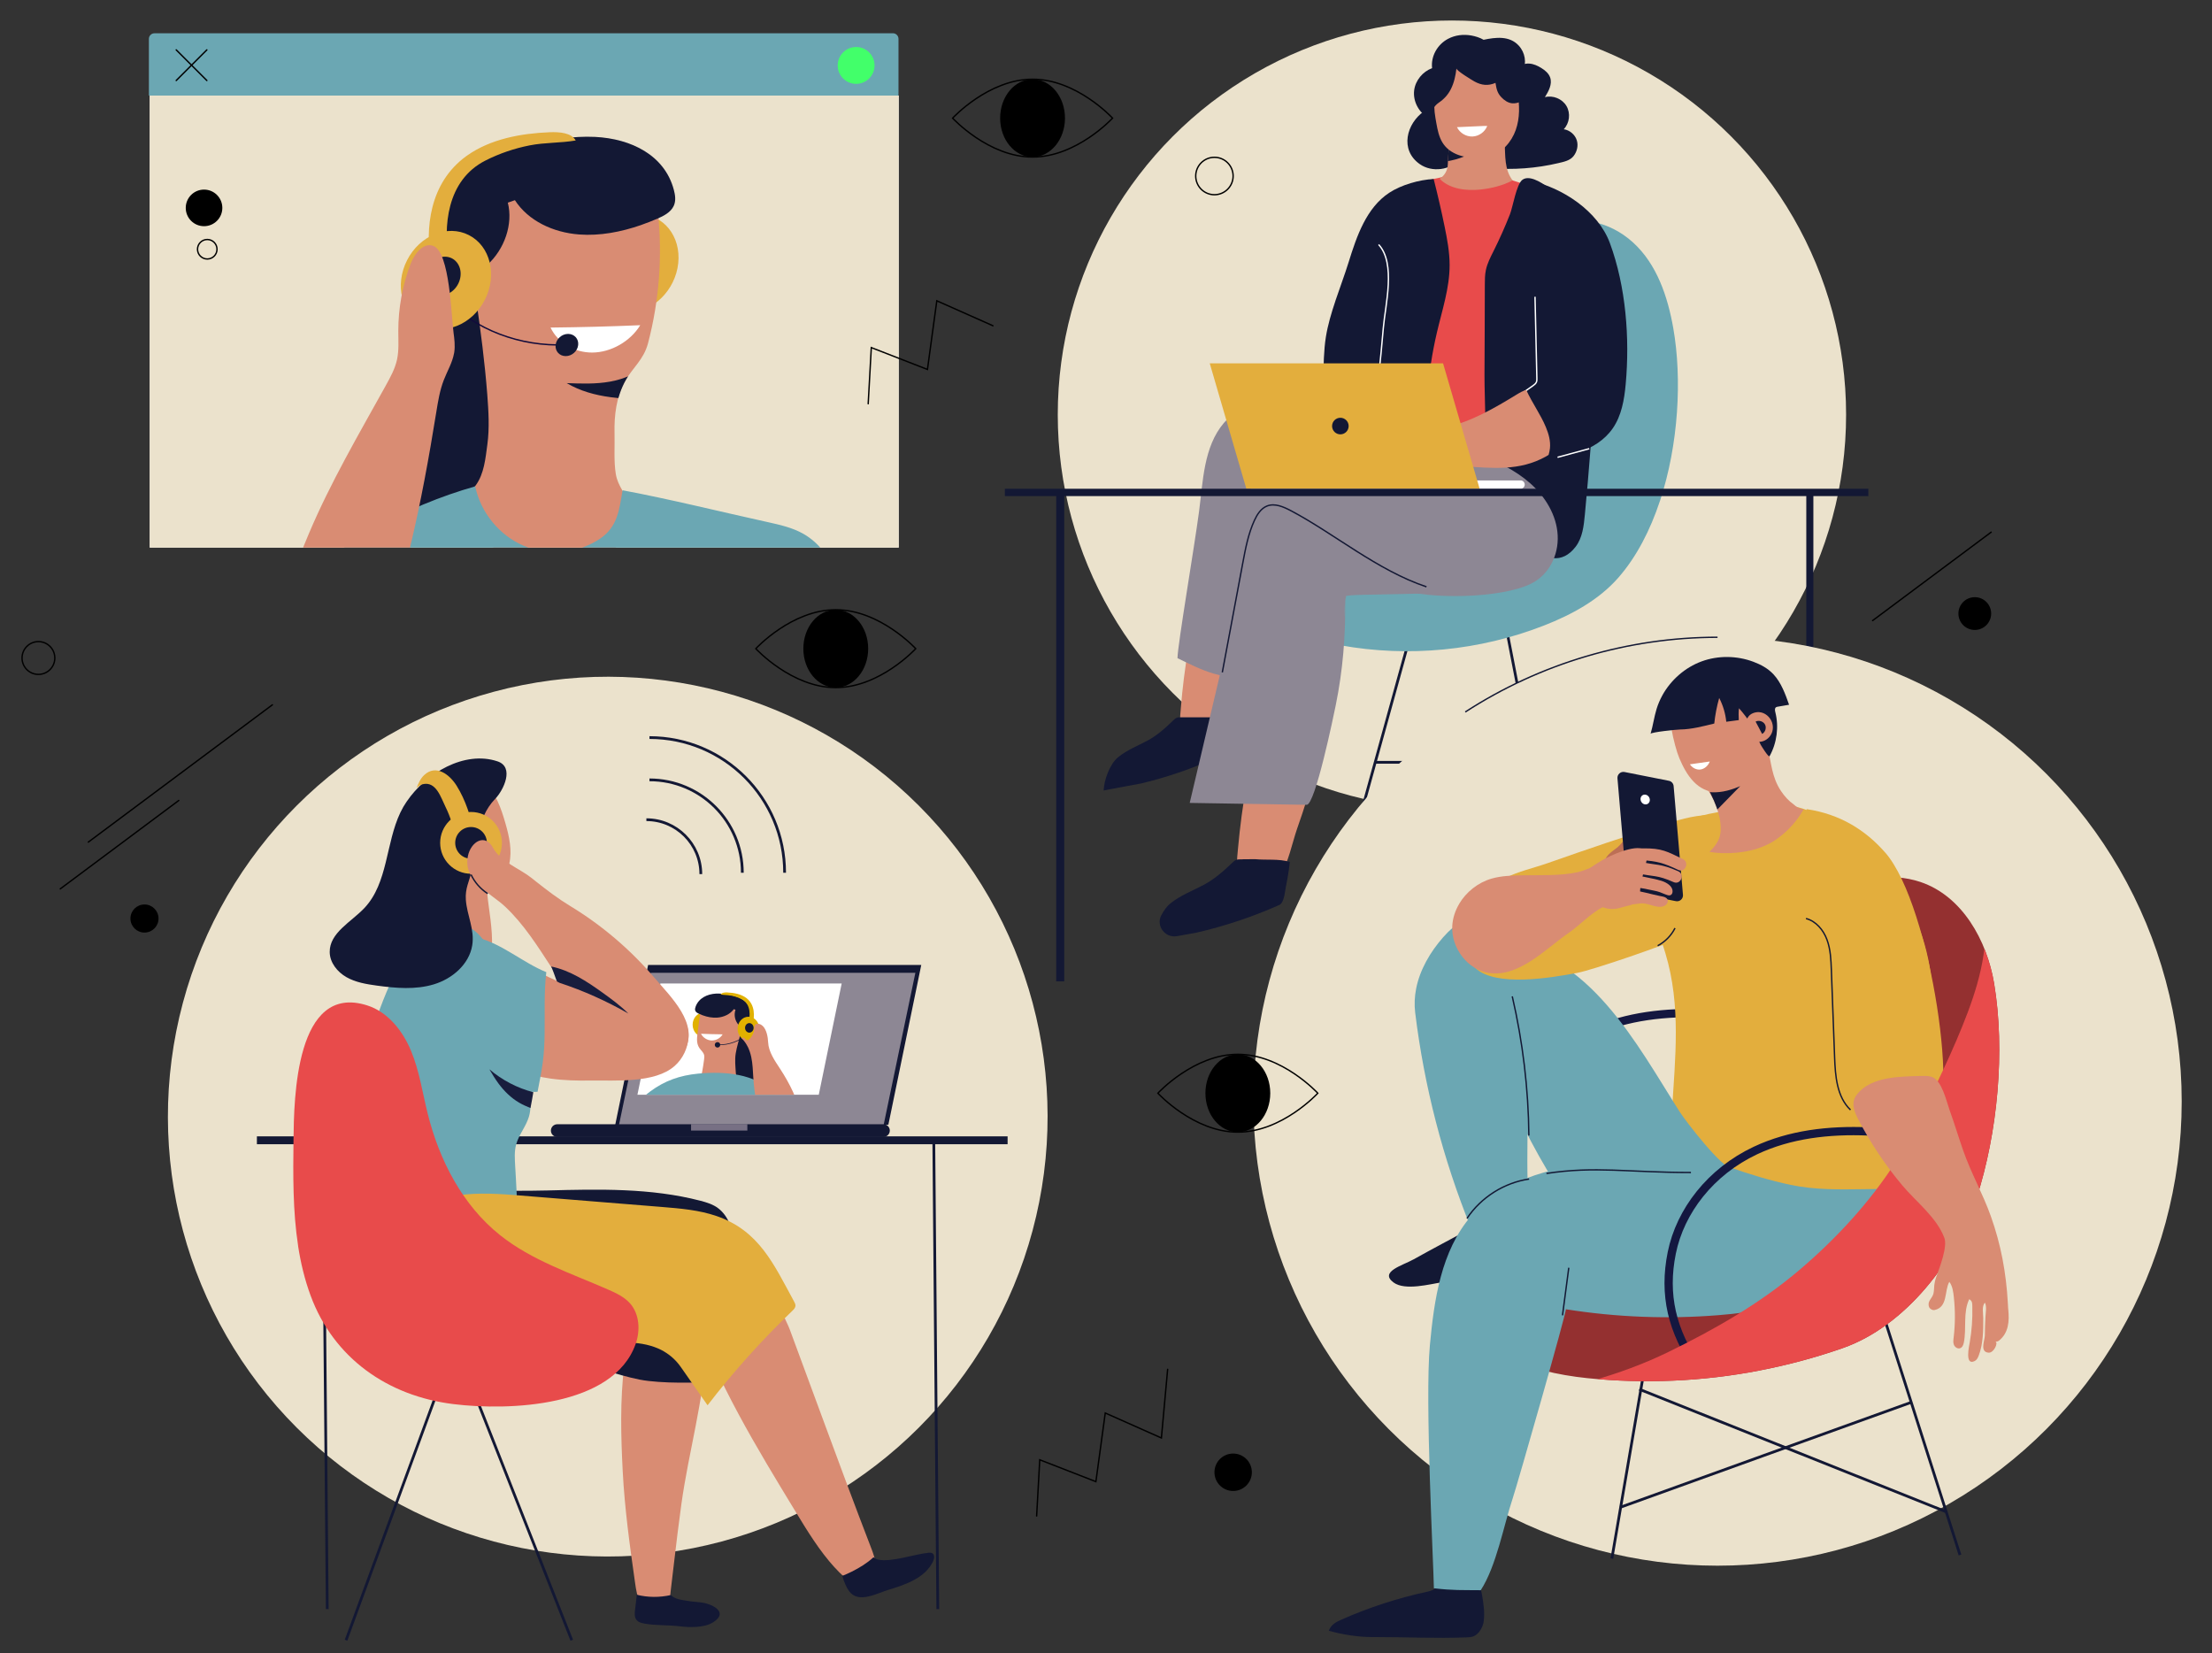 <?xml version="1.0" encoding="UTF-8"?> <svg xmlns="http://www.w3.org/2000/svg" xmlns:xlink="http://www.w3.org/1999/xlink" id="_Слой_1" data-name="Слой 1" viewBox="0 0 803 600"><rect x="0" y="0" width="803" height="600" fill="#333333" stroke="none"/><defs><style> .cls-1, .cls-2 { stroke: #131834; } .cls-1, .cls-2, .cls-3, .cls-4, .cls-5, .cls-6, .cls-7, .cls-8 { fill: none; } .cls-1, .cls-2, .cls-3, .cls-5, .cls-6, .cls-7, .cls-8 { stroke-miterlimit: 10; } .cls-1, .cls-3, .cls-5, .cls-6 { stroke-width: .5px; } .cls-9 { fill: #6ba7b3; } .cls-9, .cls-10, .cls-11, .cls-12, .cls-13, .cls-14, .cls-15, .cls-4, .cls-16, .cls-17, .cls-18, .cls-19, .cls-20, .cls-21, .cls-22, .cls-23 { stroke-width: 0px; } .cls-10 { fill: #e1b100; } .cls-11 { fill: #131834; } .cls-24 { clip-path: url(#clippath-2); } .cls-25 { clip-path: url(#clippath-6); } .cls-13 { fill: #e84b4b; } .cls-14 { fill: #ebe2cc; } .cls-15 { fill: #e3ae3d; } .cls-3 { stroke: #120b3b; } .cls-26 { clip-path: url(#clippath-7); } .cls-27 { clip-path: url(#clippath-1); } .cls-16 { fill: #fff; } .cls-5 { stroke: #fff; } .cls-17 { fill: #aca0b0; opacity: .65; } .cls-6 { stroke: #000; stroke-linecap: round; } .cls-7 { stroke: #181d3d; stroke-width: .25px; } .cls-28 { clip-path: url(#clippath); } .cls-18 { fill: #bd6f55; } .cls-19 { fill: #8d8794; } .cls-8 { stroke: #141740; stroke-width: 3px; } .cls-29 { clip-path: url(#clippath-3); } .cls-20 { fill: #42ff6a; } .cls-21 { fill: #d98c73; } .cls-22 { fill: #181d3d; } .cls-23 { fill: #943030; } </style><clipPath id="clippath"><path class="cls-4" d="m545.15,68.76c-.07.19-.16.37-.26.55-1.46,2.7-5.01,3.27-8.07,3.46-2.03.12-4.16.2-6.02-.62-2.43-1.07-4.02-3.55-4.69-6.12-1.27-4.87.04-10.26-.17-15.25-.22-5.23-1.09-11.82,5.43-13.85,1.86-.58,3.87-.12,5.73.46,1.9.59,3.84,1.37,5.12,2.89,2.74,3.24,3.79,7.26,4,11.42.25,4.83.07,9.68-.53,14.47-.11.88-.24,1.77-.56,2.58Z"></path></clipPath><clipPath id="clippath-1"><path class="cls-4" d="m609.4,316.03c-.04-.19-.05-.37-.08-.56,1.22-4.39,7.51-4.32,11.04-6.17.71-.37,1.32-.84,1.85-1.37.07-.07.14-.14.21-.21,1.11-1.2,1.79-2.73,2.05-4.46,1.08-7.07-2.58-13.45-5.71-19.66.1-.17.22-.33.37-.48.8-.76,2.03-.74,3.13-.75,4.12-.05,7.97-1.34,11.31-3.73,1.59-1.13,3.02-2.47,4.39-3.87.78-.8,2.22-3.58,3.41-3.67.11,0,.2.05.29.09,1.4,5.63,1.52,10.89,4.91,15.94,1.28,1.91,2.8,3.6,4.6,4.85.94.9,2.09,1.57,3.67,1.83.4.07.81.1,1.22.11.17.02.32.07.5.08.2.02.36-.03.5-.1,2.55-.11,5.18-.71,7.14.78.92.71,1.5,1.77,1.95,2.84,3.32,7.9.99,18.2-3.21,25.31-3.2,5.42-8.82,10.43-14.93,12.13-5.82,1.62-11.89.25-17.43-1.76-2.43-.88-4.73-1.76-6.95-2.78-6.67-3.06-12.42-6.47-14.17-14.04-.03-.13-.06-.25-.08-.38Z"></path></clipPath><clipPath id="clippath-2"><path class="cls-4" d="m638.74,497.46c10.23-1.97,20.32-4.67,30.16-8.11,22.89-7.99,41.33-32.03,48.63-54.49,7.66-23.6,10.45-53.49,6.37-77.9-2.63-15.72-11.63-31.74-26.73-36.82-10.87-3.66-22.83-1.06-33.66,2.72-14.59,5.1-22.87,12.27-29.24,26.16-6.83,14.89-11.85,30.65-20.4,44.72-12.02,19.78-30.81,35.35-52.48,43.48-14.24,5.34-42.05,9.15-36.52,30.14,6.01,22.84,30.09,30.68,51.28,32.87,20.85,2.15,42.01,1.2,62.59-2.76Z"></path></clipPath><clipPath id="clippath-3"><polygon class="cls-4" points="231.4 397.36 297.23 397.36 305.55 356.98 239.72 356.98 231.4 397.36"></polygon></clipPath><clipPath id="clippath-6"><rect class="cls-4" x="54.36" y="34.69" width="271.88" height="164.06"></rect></clipPath><clipPath id="clippath-7"><path class="cls-4" d="m221.14,200.36c-14.5,8.66-35.96,3.1-48.94-5.65-5.03-3.39-4.89-11.03-1.78-15.64.68-1.01,1.54-1.9,2.26-2.88,3.1-4.21,3.57-9.91,4.25-14.92.8-5.92.42-12.03-.03-17.96-.9-11.69-2.41-23.32-4.1-34.92-1.58-10.8-1.9-21.68,1.05-32.75,2.43-9.1,5.08-12.54,14.81-16.07,8.69-3.15,18.17-6.19,27.19-5.75,6.59.32,13.55,1.89,17.43,7.22,2.57,3.54,2.94,8.28,3.18,12.8.56,10.34.9,20.72,1.02,31.12.13,11.77-1.26,20.47-8.48,30.18-4.74,6.38-6.11,14.25-5.91,22.04.12,4.62.09,9.29.87,13.86.79,4.66,3.31,8.17,4.63,12.56,2.1,7-1.55,13.22-7.45,16.75Z"></path></clipPath></defs><circle class="cls-14" cx="527.08" cy="150.53" r="143.09"></circle><g><polyline class="cls-2" points="568.52 339.69 545.09 219.04 515.19 219.04 481.79 339.69"></polyline><path class="cls-9" d="m602.58,181.85c-3.5,10.59-8.48,20.27-15.06,27.8-7.12,8.14-16.95,13.46-27.02,17.4-23.33,9.13-49.21,11.64-73.86,7.18-6.86-1.24-13.76-3.07-19.57-6.92-11.39-7.54-14.16-17.97-1.46-24.84,10.09-5.46,22.64-10.12,33.62-13.05,10.93-2.92,19.53-7.6,26.32-17.04,7-9.73,10.56-21.48,13.37-33.13,2.44-10.14,4.41-20.39,5.88-30.71,1.6-11.19,5.62-21.48,16.6-26.16,10.91-4.65,22.76-2.28,31.47,5.67,8.61,7.86,12.55,19.61,14.57,31.09,3.21,18.29,1.94,42.2-4.84,62.7Z"></path><g><path class="cls-11" d="m530.2,15.24c1.11.03,2.25.17,3.19.2,2.55.1,5.08.53,7.53,1.21,2.18.6,4.34,1.41,6.18,2.73,1.84,1.32,3.34,3.2,3.88,5.4.95-1.25,2.62-1.81,4.19-1.7s3.04.78,4.37,1.61c1.36.84,2.67,1.93,3.2,3.44.84,2.41-.55,4.98-1.91,7.14,2.93-.78,6.3.6,7.84,3.22s1.11,6.24-1,8.42c2.15.31,4.07,1.92,4.73,3.99.63,1.96.09,4.15-1.16,5.75-1.29,1.65-3.51,2.08-5.5,2.55-8.08,1.91-16.47,2.53-24.74,1.83-3.86-.33-7.88-1.01-10.97-3.36-3.47,4.13-10.19,5.01-14.6,1.92-7.42-5.19-4.83-14.79,1.57-19.24-1.27-2.99-1.75-7-.98-10.2.38-1.56,1.04-2.96,2.32-3.99.23-.18,3.39-1.81,3.44-1.3-.33-3.58,2.27-8.45,5.98-9.43.72-.19,1.57-.22,2.44-.2Z"></path><path class="cls-13" d="m509.87,136.53c.48-11.21,3.24-22.38,3.75-33.65.35-7.7-.35-15.55,1.61-23.01.67-2.54,1.69-5.05,1.88-7.69.15-2.06-.73-4.81,1.16-6.37.61-.5,1.41-.7,2.19-.87,4.62-1.04,9.31-1.78,14.03-2.22,4.97-.46,9.86,1.28,14.63,2.77,4.77,1.49,9.41,2.96,11.12,7.65,1.75,4.78,1.2,10.92,1.08,15.93-.4,15.69-.81,31.5-4.27,46.81-1.66,7.33-4.01,14.49-6.36,21.64-.82,2.49-1.66,5.03-3.18,7.16-1.2,1.68-2.78,3.04-4.4,4.32-2.3,1.82-4.76,3.51-7.53,4.46-3.57,1.22-7.33.83-10.59-1-3.91-2.19-7.92-2.77-10.35-7.02-1.63-2.85-2.27-6.15-2.89-9.38-.69-3.62-1.39-7.24-1.71-10.91-.26-2.88-.29-5.75-.16-8.63Z"></path><path class="cls-11" d="m564.47,104.18c1.49,6.13,2.54,12.32,2.48,18.82-.06,7.02-.88,14-1.69,20.97l-15.1.75,7.34,22.8c10.36-1.36,21.95-3.43,27.93-12,3.23-4.64,4.22-10.46,4.73-16.09,1.52-16.66.09-35.41-5.74-51.2-4.27-11.56-17.04-20.06-29.09-22.71-1.8-.4-3.27,1.45-2.45,3.09,3.24,6.46,5.36,13.47,7.37,20.43,1.47,5.1,3,10.1,4.22,15.14Z"></path><path class="cls-11" d="m484.76,109.25c1.6-4.76,3.39-9.49,4.82-14.09,2.95-9.49,6.44-19.73,14.74-25.19,4.37-2.87,10.91-4.74,16.13-4.99,1.47,5.77,2.81,11.57,4,17.4.94,4.57,1.79,9.2,1.79,13.86,0,8.35-2.75,16.42-4.64,24.56-3.38,14.53-4.59,29.61-3.43,44.42.1,1.27.2,2.54.3,3.81-11.4-5.74-23.38-10.33-35.33-14.88-1-1.33-2.06-.67-3.06-2-1.61-2.07.14-11.8.25-14.51.2-5.05.19-10.34.99-15.34.69-4.31,1.99-8.69,3.45-13.04Z"></path><path class="cls-11" d="m538.42,165.38c1.41-9.73.45-19.58.48-29.45.04-10.85.12-21.7.12-32.55,0-1.81.01-3.63.39-5.4.51-2.41,1.67-4.63,2.77-6.83,2.18-4.36,4.17-8.82,5.96-13.36,1.04-2.64,2.35-10.88,4.49-12.5,4.48-3.41,15.81,7.92,18.03,11.36,3.45,5.34,4.67,11.78,5.59,18.07,4.5,30.63,1.95,61.34-.91,92.01-.38,4.1-.85,8.43-3.34,11.7-4.94,6.52-11.46,4.72-15.65-.36-5.78-7.01-13.25-13.14-20.55-18.56.99-4.69,1.92-9.39,2.6-14.14Z"></path><path class="cls-21" d="m442.35,265.85c-.77,1.25-1.67,2.35-2.73,3.23-1.04.86-2.37,1.45-3.71,1.33-2.19-.2-4.5-1.56-5.68-3.38-2.34-3.61-1.88-6.21-1.55-10.21.29-3.53.65-7.06,1.09-10.57.87-6.93,2-13.84,3.76-20.6.91-3.48,2.44-4.72,5.69-6.25,8.37-3.95,15.9,4.1,14.48,10.81-1.44,6.8-3.61,13.44-5.84,20.02-1.56,4.61-2.71,11.09-5.53,15.64Z"></path><path class="cls-11" d="m400.64,286.95c.13-3.74,2.23-9.63,5.22-12.06,3.22-2.63,7.04-4.11,10.69-6.06,3.52-1.88,6.52-4.58,9.38-7.37.38-.37.78-.75,1.27-.94.42-.16.88-.16,1.33-.16,2.95,0,5.9,0,8.85,0,2.44,0,4.91,0,7.25.69-.26,2.65-.65,5.29-1.18,7.91-.34,1.71-.46,4.63-1.73,5.91-1.4,1.39-4.71,2.13-6.53,2.86-2.27.91-4.56,1.76-6.87,2.56-4.62,1.59-9.32,2.96-14.07,4.09-1.16.28-13.59,2.45-13.6,2.57Z"></path><path class="cls-19" d="m452.66,247.53c-4.01-1.2-8.17-1.88-12.2-3.06-4.55-1.34-8.75-3.52-13.01-5.57.06-4.83,6.13-40.36,7.84-53.32,1.41-10.67,1.62-23.43,8.99-32.04,6.42-7.5,15.59-5.27,24.08-4.81,10.71.59,21.24,2.9,31.66,5.36,12.37,2.93,24.72,6.12,36.57,10.73,6.79,2.64,13.51,5.81,18.96,10.65,5.45,4.84,9.55,11.56,9.92,18.84.37,7.28-3.18,14.38-9.72,17.59-10.78,5.29-36.96,5.86-48.27,1.83-11.31-4.02-8.11-12.35-17.97-19.2-5.21-3.62-13.44-11.88-20.34-7.51-4.54,2.87-5.75,10-6.59,14.7-1.93,10.71-5.04,20.28-6.21,31.1-.32,2.92-2.19,10.33-3.72,14.69Z"></path><path class="cls-5" d="m500.47,88.77c6.35,6.86,2.4,22.02,1.7,30.28-.98,11.68-2.25,23.34-3.82,34.97"></path><path class="cls-21" d="m537.54,68.78c3.85-.39,7.99-1.43,11.58-3.29-3.02-3.88-2.64-8.98-2.89-13.79-.21-4.17-1.26-8.18-4-11.42-1.28-1.52-3.23-2.3-5.12-2.89-1.86-.58-3.87-1.04-5.73-.46-6.52,2.03-5.65,8.62-5.43,13.85.12,2.98-.27,5.94-.37,8.92-.07,2.21-1.21,4.09-2.97,5.19,3.8,3.84,9.76,4.42,14.95,3.9Z"></path><g class="cls-28"><path class="cls-11" d="m522.98,58.79c4.88-.32,9.67-1.99,13.69-4.77-4.37,1.01-8.93-.12-13.27-1.28.07.03.14.06.21.09"></path></g><path class="cls-21" d="m521.09,42.79c.92,5.19,1.41,9.93,6.64,12.71,2.41,1.29,5.2,1.72,7.93,1.78,1.74.04,3.49-.07,5.16-.55,4.46-1.28,7.87-5.16,9.42-9.53,1.55-4.37,1.44-9.18.61-13.75-.69-3.81-1.91-7.61-4.26-10.68-2.36-3.07-5.99-5.33-9.86-5.33-5.11,0-11.99,3.26-14.18,8.15-.22.5-.34,1.03-.45,1.56-1.13,5.38-1.98,10.12-1.01,15.63Z"></path><path class="cls-11" d="m556.9,29.28c-.1-.45-.26-.88-.49-1.29-.7-1.25-2.07-2.11-3.48-2.19,1.26-3.06.77-6.66-1.59-9.24-3.34-3.66-8.38-3.04-12.76-2.12-1.38-.81-3.06-1.29-4.34-1.53-2.93-.55-5.95-.21-8.6,1.2-3.92,2.09-6.26,6.4-5.76,10.63-3.39,1.24-6.05,4.43-6.51,8.03-.53,4.14,1.88,8.48,5.67,10.22.48-2.37,1.34-4.41,3.28-5.73,1.88-1.27,3.34-2.86,4.37-4.9,1.18-2.33,1.73-4.93,2.03-7.52-.09.77,5.7,4.27,6.51,4.72,2.55,1.41,4.97,1.7,7.66.52.36,2.06.57,3.58,2.12,5.21,1.04,1.1,2.36,2.03,3.87,2.2,1.07.12,2.15-.16,3.15-.57,1.73-.72,3.31-1.91,4.23-3.55.69-1.23.95-2.73.65-4.09Z"></path><path class="cls-21" d="m464.57,318.18c-.87,1.38-1.88,2.6-3.07,3.57-1.17.95-2.66,1.6-4.15,1.45-2.44-.24-5-1.79-6.3-3.83-2.57-4.05-2.04-6.94-1.63-11.4.36-3.94.79-7.86,1.31-11.78,1.03-7.71,2.36-15.42,4.39-22.94,1.04-3.88,2.76-5.24,6.41-6.92,9.37-4.33,17.7,4.73,16.05,12.19-1.67,7.57-4.15,14.95-6.7,22.27-1.78,5.12-3.13,12.34-6.31,17.39Z"></path><path class="cls-19" d="m446.83,228.05c-4.98,21.13-9.96,42.26-14.94,63.39,14.15.23,28.31.46,42.46.69,3.11.05,9.82-32.56,10.56-36.19,2.59-12.76,3.55-24.99,3.45-37.87.08-.61.18-1.21.32-1.77,2.05-.31,4.12-.35,6.19-.4,8.04-.17,16.08-.34,24.12-.51-5.56-6.69-11.12-13.38-16.68-20.08-4.16-5.01-8.38-10.07-13.57-14.01-6.76-5.13-27.96-12.45-31.12.94-3.6,15.27-7.2,30.54-10.8,45.81Zm41.43-9.02v5.35c-.14-1.69-.16-3.56,0-5.35Z"></path><path class="cls-11" d="m427.22,339.8c-4.27.74-7.66-3.72-5.65-7.56.92-1.76,2.05-3.32,3.3-4.32,3.62-2.9,7.88-4.52,11.97-6.66,3.94-2.06,7.31-5.05,10.53-8.12.43-.41.87-.83,1.43-1.04.81-.29,1.74-.08,2.52-.21,1.44-.01,2.86-.02,4.3-.03,4.08.4,8.53-.22,12.61,1-.32,2.96-.78,5.89-1.39,8.8-.37,1.79-.53,4.78-1.75,6.3-.21.27-.52.45-.83.59-4.71,2.09-9.52,3.96-14.4,5.6-5.16,1.73-10.42,3.21-15.73,4.43-.58.13-3.67.67-6.91,1.23Z"></path><path class="cls-5" d="m557.24,107.72c.22,9.85.45,19.7.67,29.55.01.49.02,1-.18,1.45-.24.54-.73.91-1.21,1.26-3.28,2.38-6.68,4.59-10.18,6.62"></path><path class="cls-21" d="m562.17,165.12c.22-.77.4-1.56.49-2.37.29-2.67-.49-5.32-1.5-7.76-1.95-4.68-5.01-8.8-7.09-13.43-1.22.29-2.36.97-3.45,1.63-7.96,4.87-16.37,9.78-25.58,11.91-6.33,1.47-13.49,1.75-19.12,5.31-5.52,3.5-9.06,15.32.77,15.48,1.75.03,3.43-.58,5.08-1.17,4.09-1.49,8.18-2.97,12.27-4.46.58-.21,1.16-.42,1.75-.6.56-.17,1.13-.31,1.72-.4,1.18-.17,2.37-.09,3.56-.02,10.63.66,20.51,1.87,30.21-3.58.31-.17.61-.36.9-.55Z"></path><path class="cls-5" d="m576.93,162.86c-3.84,1.04-7.67,2.09-11.51,3.13"></path><path class="cls-1" d="m517.84,213c-17.78-5.93-33.64-19.41-49.17-27.6-2.71-1.43-5.88-2.85-8.73-1.72-2.21.88-3.58,3.07-4.57,5.23-2.23,4.87-3.23,10.2-4.22,15.47-2.48,13.23-4.96,26.45-7.43,39.68"></path><path class="cls-16" d="m528.91,46.16c1.01,2.09,3.32,3.48,5.64,3.39,2.32-.09,4.51-1.66,5.35-3.83-.4,0-.8,0-1.2,0"></path></g><g><path class="cls-16" d="m552.01,174.38h-97.7c-.99,0-1.71.95-1.45,1.9v.03c.19.65.78,1.1,1.45,1.1h97.69c.82,0,1.49-.67,1.5-1.49,0,0,0-.02,0-.03,0-.83-.67-1.51-1.5-1.51Z"></path><polygon class="cls-15" points="537.14 177.41 452.44 177.41 439.16 131.88 523.86 131.88 537.14 177.41"></polygon><path class="cls-11" d="m489.59,154.65c0,1.66-1.35,3.01-3.01,3.01s-3.01-1.35-3.01-3.01,1.35-3.01,3.01-3.01,3.01,1.35,3.01,3.01Z"></path></g><g><rect class="cls-11" x="383.42" y="178.8" width="2.92" height="177.41"></rect><rect class="cls-11" x="655.72" y="178.8" width="2.57" height="177.41"></rect><rect class="cls-11" x="364.78" y="177.41" width="313.47" height="2.66"></rect></g><line class="cls-2" x1="499.18" y1="276.7" x2="557.9" y2="276.7"></line><line class="cls-2" x1="489.57" y1="307.66" x2="563.24" y2="307.66"></line></g><g><circle class="cls-14" cx="623.5" cy="399.81" r="168.5"></circle><g><path class="cls-2" d="m693.78,509.03c-1.3.43-105.61,38.09-105.61,38.09"></path><line class="cls-2" x1="595.1" y1="504.27" x2="706.76" y2="548.85"></line><polyline class="cls-2" points="711.52 564.43 681.23 469.65 600.72 474.84 585.14 565.73"></polyline><path class="cls-8" d="m662.28,374.17c-27.8-6.03-59.16-10.96-84.18.28-16.29,7.32-27.29,20.96-30.37,35.47-3.08,14.51,1.35,29.7,10.73,42.45"></path><path class="cls-23" d="m638.74,497.46c10.23-1.97,20.32-4.67,30.16-8.11,22.89-7.99,41.33-32.03,48.63-54.49,7.66-23.6,10.45-53.49,6.37-77.9-2.63-15.72-11.63-31.74-26.73-36.82-10.87-3.66-22.83-1.06-33.66,2.72-14.59,5.1-22.87,12.27-29.24,26.16-6.83,14.89-11.85,30.65-20.4,44.72-12.02,19.78-30.81,35.35-52.48,43.48-14.24,5.34-42.05,9.15-36.52,30.14,6.01,22.84,30.09,30.68,51.28,32.87,20.85,2.15,42.01,1.2,62.59-2.76Z"></path><path class="cls-11" d="m548.8,461.4c-8.3,1.91-16.82,2.79-25.23,4.03-4.43.65-13.5,3.17-17.68.08-5.29-3.92,3.37-6.2,7.29-8.4,6.75-3.77,13.59-7.37,20.4-11.04,6.28-3.39,14.35-10.62,20.77-3.63,4.12,4.5,4.59,11.67,5.06,17.44-3.6.13-7.08.7-10.61,1.51Z"></path><path class="cls-11" d="m538.19,590.17c-.6,1.56-1.75,3.11-3.17,3.73-.81.36-1.71.39-2.6.43-11.58.42-20.06-.1-34.52-.12-5.1,0-10.83-.96-15.52-2.29.82-2.12,2.39-3.06,4.44-3.97,10.12-4.49,20.71-7.93,31.54-10.25,4.74-1.01,3.97-4.61,7.29-6.85,2.47-1.67,6.01-1.61,8.87-1.52,1.55.05,3.28,8.34,3.49,9.57.54,3.24,1.05,6.43.59,9.72-.07.5-.21,1.03-.42,1.55Z"></path><path class="cls-9" d="m683.04,431.48c-3.84-12.12-21.21-14.89-31.93-14.03-22.31,1.79-44.69,2.34-66.88,4.15-18.08,1.48-37.75,5.39-50.18,19.8-10.91,12.65-13.43,30.32-14.98,46.96-1.84,19.79,1.31,78.7,1.46,88.15,7.2.81,9.73.62,17.01.7,5.71-8.84,8.31-23.44,11.53-33.12,1.89-5.67,19.91-68.77,19.36-68.86,18.32,2.91,36.99,3.63,55.48,2.14,13.07-1.05,26.36-3.31,37.77-9.78,11.02-6.26,25.79-22.09,21.36-36.11Z"></path><path class="cls-15" d="m688.36,426.74c-.77,2.24-1.21,3.77-1.87,4.85-3.36-.05-6.72,0-10.08.06-8.8.13-17.67.26-26.32-1.56-7.53-1.58-15.01-3.87-22.26-6.42-11.19-3.93-21.69-6.7-20.87-20.41,1.16-19.39,3.35-38.16-2.38-57.23-3.55-11.82-10.75-28.89-2.96-40.56,7.31-10.96,29.2-11.62,40.7-12.64,3.11-.27,6.25-.55,9.33-.02,3.79.65,7.27,2.48,10.57,4.46,25.76,15.45,39.99,39.3,39.46,69.66-.36,20.63-6.67,40.48-13.31,59.82Z"></path><path class="cls-9" d="m550.47,403.66c-4.62-9.77-9.57-19.41-13.42-29.52-3.22-8.44-9.28-19.46-8.96-28.53.02-.47.06-.97.33-1.35.32-.44.89-.63,1.42-.77,4.73-1.24,9.69-1.11,14.57-.8,32.15,2.07,50.09,36.92,65.3,60.79,2.29,3.6,15.65,20.92,19.16,20.65-12.29.97-21.75,7.2-33.11,10.63-6.97,2.11-14.65,8.33-21.17,9.22-9.25-12.06-17.29-25.88-24.12-40.32Z"></path><path class="cls-9" d="m514.07,358.93c1.34-6.9,5.09-13.32,9.77-18.67,4.44-5.07,10.81-9.51,17.44-8.28,4.62.85,8.37,4.34,10.85,8.33,4.33,6.96,5.35,15.27,5.34,23.31,0,6.62-2.48,12.45-2.7,19.12-.28,8.7-.37,17.41-.28,26.12.12,11.02-.61,23.13,1.42,33.99-1.76.31-21.93,2.86-21.96,2.78-10.13-24.98-16.94-51.3-20.21-78.05-.36-2.94-.21-5.83.33-8.64Z"></path><path class="cls-21" d="m642.38,275.23c.13,1.64-3.31,5.4-4.36,6.58-1.67,1.88-3.61,3.33-5.96,4.26-6.11,2.41-12.51,2.63-17.3-2.41-2.27-2.39-3.82-5.38-5.11-8.41-1.97-4.62-4.72-17.37-3.48-22.24,1.13-4.42,5.87-.57,10.19-2.05,3.75-1.29,6.61-2.45,10.62-1.75,3.57.62,7.01,2.39,9.25,5.29.6.78,1.15,1.57,1.65,2.36,1.19,2.52,2.28,5.09,3.07,7.77.66,2.23.88,4.49,1.24,6.75.03,1.29.08,2.57.18,3.84Z"></path><path class="cls-21" d="m644.92,304.62c-5.62,3.94-13.1,5.28-19.84,5.05-1.49-.05-3-.2-4.52-.45,3.49-3.45,4.62-6.1,3.89-11.2-.37-2.63-1.29-5.15-2.35-7.57-.38-.87-3.7-6.23-3.36-6.84.1-.17.22-.33.37-.48.8-.76,2.03-.74,3.13-.75,4.12-.05,7.97-1.34,11.31-3.73,1.59-1.13,3.02-2.47,4.39-3.87.78-.8,2.22-3.58,3.41-3.67.11,0,.2.05.29.09,1.4,5.63,1.52,10.89,4.91,15.94,1.28,1.91,2.8,3.6,4.6,4.85.92.88,2.05,1.53,3.58,1.81-2.41,4.28-5.77,7.97-9.83,10.82Z"></path><path class="cls-11" d="m603.41,252.49c3.11-5.66,8.27-10.21,14.34-12.43,5.99-2.19,12.77-2.09,18.74.14,2.77,1.04,5.32,2.41,7.34,4.59,2.79,3,4.31,7.21,5.64,11.02-1.36.23-2.73.47-4.09.7-.23.04-.48.08-.67.22-.51.37-.39,1.16-.23,1.77,1.34,5.33.58,11.16-2.08,15.97-.36.65-3.15-3.98-3.21-4.1-1.17-2.3-2.06-4.73-3.28-7-1.15-2.14-3.09-4.55-4.63-6.29-.17,1.42-.15,2.87-.07,4.3-1.51.2-3.03.4-4.54.6-.3-3-1.18-5.95-2.57-8.63-.86,3.03-1.46,6.14-1.79,9.28-4.05.98-8.24,2.11-12.41,2.16-1.25.01-10.54.97-10.71,1.57.88-2.96,1.27-6.05,2.17-9,.52-1.69,1.21-3.32,2.06-4.87Z"></path><path class="cls-21" d="m633.39,263.2c.09-1.08.51-2.09,1.16-2.84.76-1.34,2.57-1.96,4.05-1.87,2.07.12,3.99,1.7,4.69,3.77,1.54,4.56-3.1,8.6-7.1,6.4-1.89-1.04-2.98-3.26-2.79-5.45Z"></path><path class="cls-15" d="m538.54,330.04c1.76-12.14,12.65-13.02,23.37-16.77,14.3-5.01,28.62-9.96,43.13-14.33,5.73-1.73,11.62-3.47,17.59-3,.26.02.52.07.78.14-.11,1.28-.17,2.56-.18,3.84-4.88,7.68-8.3,17.61-11.81,25.8-4.22,9.85,7.77,10.04-1.6,14.74-4.52,2.27-31.46,11.61-37.32,12.69-9.2,1.7-29.58,5.3-36.99-1.85-4.25-4.1,2.68-12.27,2.79-18.17.02-1.1.1-2.12.24-3.08Z"></path><path class="cls-11" d="m639.69,266.4c1.16-.63,1.66-2.25,1.04-3.42-.62-1.17-2.24-1.67-3.41-1.06"></path><g class="cls-27"><path class="cls-11" d="m631.51,285.43c-.16.09-.35.16-.54.24-3.47,1.42-7.29,2.3-10.94,1.77-.92.39-.61,1.14-.15,2.49.65,1.9,1.23,3.81,1.74,5.75,3.37-3.45,6.75-6.89,10.12-10.34-.08.03-.15.07-.23.1Z"></path></g><g><path class="cls-18" d="m595.68,305.1c.26-.37.47-.76.58-1.2.19-.76-.04-1.68-.72-2.06-2.94-1.64-6.51,4.28-8.34,5.7-1.39,1.08-2.92,2.04-3.94,3.47-2.12,2.96.45,7.84,2.97,3.94,1.17-1.81,1.57-2.87,3.47-4.2,2.05-1.44,3.72-2.95,5.35-4.86.22-.25.43-.52.63-.79Z"></path><path class="cls-11" d="m592.28,323.91l16.11,3.19c1.4.28,2.68-.87,2.56-2.29l-3.39-39.48c-.08-.95-.78-1.74-1.72-1.92l-16.11-3.19c-1.4-.28-2.68.87-2.56,2.29l3.39,39.48c.08.95.78,1.74,1.72,1.92Z"></path><g><path class="cls-21" d="m529.67,328.16c-1.43,2.43-2.32,5.15-2.47,7.98-.42,7.95,5.6,15.97,13.48,17.05,10.9,1.5,20.48-8.84,28.68-14.49,4.81-3.32,8.82-8.16,14.36-10.28,2.66-1.02,4.56-.21,4.06-3.48-.34-2.23-.39-9.56-2.78-10.74-3.28-1.6-9.1,1.71-12.33,2.4-6.51,1.38-13.37.99-20.05,1.12-3.74.07-7.53.16-11.13,1.19-4.92,1.42-9.26,4.86-11.83,9.24Z"></path><g><path class="cls-21" d="m610.91,311.81c-5.68-2.69-7.52-3.98-14.57-3.87-4.38.07-3.33,4.06-.57,4.25,5.93.41,8.12,1.04,13.5,3.58,2.49,1.18,4.13-2.78,1.64-3.96Z"></path><path class="cls-21" d="m609.23,316.24c-6.63-2.91-7.59-2.03-14.63-3.57-2.7-.59-3.25,3.67-.57,4.25,6.69,1.46,7.26.52,13.55,3.28,2.53,1.11,4.17-2.85,1.64-3.96Z"></path><path class="cls-21" d="m607.15,323.12c-.13-.74-.59-1.39-1.16-1.88-1.68-1.45-3.84-1.81-5.94-2.3-2.1-.49-4.23-.91-6.37-1.14-2.74-.3-3.32,3.95-.57,4.25,1.77.19,3.58.4,5.31.82,1.35.32,2.82.49,4.12.96.97.35,1.89.81,2.88,1.1,1.23.36,1.92-.54,1.72-1.81Z"></path><path class="cls-21" d="m602.65,325.24c-3.6-.73-7.11-1.83-10.78-2.27-2.01-.24-3.52,2.71-2.17,4.23.76.85,1.99,1.09,3.13,1.04,1.14-.05,2.25-.34,3.39-.35,2.58-.01,6.04,2.39,8.45.62.63-.46.99-1.37.63-2.07-.36-.71-1.25-.93-2.03-1.08-.21-.04-.42-.08-.62-.12Z"></path></g><path class="cls-21" d="m595.25,325.21c-.15.99-.5,1.88-1.5,2.53-1.08.7-2.39.93-3.64,1.25-1.22.31-2.42.73-3.66.89-2.49.33-5.1-.41-7.04-2-2.1-1.72-2.6-3.77-3.36-6.21-.69-2.2-1.7-3.7.1-5.7.88-.98,4.3-3.03,5.43-3.7,2.89-1.69,11.68-5.82,15.33-3.95,2.15,1.1.24,6.18-.15,7.77-.5,2.04-1,4.09-1.29,6.18-.13.97-.08,2-.23,2.95Z"></path></g><path class="cls-16" d="m595.55,289.97c-.04.97.68,1.87,1.61,2,.93.13,1.72-.55,1.76-1.53.04-.97-.68-1.87-1.61-2-.93-.13-1.72.55-1.77,1.53Z"></path></g><path class="cls-15" d="m684.36,309.44c16.96,19.39,27.58,96.75,16.78,97.88-8.77.91-27.33-3.17-33.57-10.7-2.79-3.37-3.68-7.87-4.49-12.16-1.1-5.91-2.21-11.81-3.31-17.72-4.51-24.13-9.02-49.03-3.92-73.04,12.16,1.81,21.4,7.63,28.5,15.75Z"></path><path class="cls-1" d="m655.61,333.4c3.62.94,6.31,4.15,7.61,7.66,1.31,3.51,1.46,7.32,1.6,11.06.39,10.55.78,21.11,1.18,31.66.25,6.82.82,14.38,5.77,19.09"></path><path class="cls-1" d="m548.98,361.66c3.84,16.56,5.87,33.54,6.03,50.53"></path><path class="cls-16" d="m620.68,276.41c-.6,1.56-1.92,2.7-3.36,2.9-1.44.2-2.95-.54-3.85-1.88"></path><path class="cls-8" d="m721.44,417.32c-27.8-6.31-59.16-11.48-84.18.29-16.29,7.67-27.29,21.94-30.37,37.13-3.08,15.19.04,28.49,9.41,41.84"></path><g class="cls-24"><path class="cls-13" d="m565.03,504.58c4.36-1.1,8.71-2.21,13.03-3.44,9.45-2.69,18.62-6.03,27.46-10.33,16.91-8.23,33.43-17.69,47.8-29.92,13.33-11.35,25.36-24.39,34.86-39.13,4.61-7.15,8.33-14.7,11.99-22.37,3.45-7.24,6.95-14.46,10.09-21.84,5.5-12.93,10.99-27.45,10.45-41.81.05-.15.09-.28.14-.44,9.81,29.85,12.61,62.5,4.44,92.84-8.17,30.34-27.99,58.06-55.83,72.63-19.47,10.18-41.74,13.63-63.67,15.02-10.94.69-39.13,4-44.24-9.49.75-.33,1.52-.73,2.31-1.12.39-.2.79-.4,1.19-.59Z"></path></g><path class="cls-21" d="m673.2,398.81c-.99,2.43.17,5.15,1.37,7.48,4.44,8.57,9.83,16.64,16.04,24.02,4.97,5.91,12.46,11.59,15.23,19.02,1.18,3.17-1.57,10.39-2.95,14.17-.35.96-.59,1.96-.7,2.97-.11,1.03-.06,2.09-.32,3.09-.48,1.85-2.35,2.72-1.57,4.86.24.67,1.25,1.26,2,1.09,4.89-1.09,3.48-6.95,5.34-10.23,1.21,1.57,1.45,3.76,1.65,5.63.53,4.89.5,9.83-.09,14.7-.1.85-.22,1.73.11,2.53.32.8,1.24,1.48,2.13,1.27.91-.22,1.3-1.21,1.47-2.08,1.05-5.22-.37-10.94,1.96-15.76,1.23.71,1.1,1.69,1.12,2.86.11,4.29-.2,8.58-.93,12.8-.19,1.1-1.95,8.73,1.82,6.78.74-.38,1.12-1.16,1.41-1.9,1.67-4.35,1.68-9.1,1.66-13.75,0-1.65-.61-4.19.61-5.52.72,1.48.28,3.49.2,5.07-.13,2.31-.19,4.62-.22,6.93-.03.25-.06.49-.1.74-.26,1.75-1.52,5.19,1.46,5.41,1.92.14,3.69-3.74,2.41-4.07.44.11.93.05,1.38-.32,3.52-2.83,3.75-7.08,3.36-11.16-.01-.13-.04-.26-.05-.4-.04-.77-.09-1.5-.12-2.15-.61-10.93-2.5-21.16-6.18-31.47-2.93-8.23-7.2-15.65-10.08-23.96-1.67-4.81-3.14-9.7-4.87-14.49-1.18-3.28-2.81-10.9-6.49-12.09-1.19-.39-2.48-.36-3.73-.33-7.61.2-18.07.12-23.31,6.55-.43.53-.78,1.1-1.03,1.71Z"></path><path class="cls-1" d="m567.22,477.44c.76-5.76,1.52-11.52,2.28-17.28"></path><path class="cls-1" d="m532.54,442.25c5.08-7.63,13.48-12.96,22.55-14.29"></path><path class="cls-1" d="m561.39,425.93c17.9-2.72,29.41-.34,52.45-.34"></path><path class="cls-1" d="m601.77,343.28c2.69-1.41,4.93-3.68,6.29-6.4"></path></g></g><g><circle class="cls-14" cx="220.63" cy="405.31" r="159.67" transform="translate(-221.98 274.72) rotate(-45)"></circle><g><line class="cls-2" x1="118.8" y1="584.07" x2="117.33" y2="417.53"></line><line class="cls-2" x1="340.44" y1="584.07" x2="338.98" y2="413.37"></line><g><rect class="cls-11" x="93.26" y="412.47" width="272.52" height="2.86"></rect><g><polygon class="cls-11" points="223.34 408.27 322.49 408.27 334.44 350.25 235.28 350.25 223.34 408.27"></polygon><polygon class="cls-19" points="224.66 408.54 320.73 408.54 332.3 353.1 236.23 353.1 224.66 408.54"></polygon><path class="cls-11" d="m320.72,412.68h-118.43c-1.27,0-2.3-1.03-2.3-2.3h0c0-1.27,1.03-2.3,2.3-2.3h118.43c1.27,0,2.3,1.03,2.3,2.3h0c0,1.27-1.03,2.3-2.3,2.3Z"></path><rect class="cls-17" x="250.87" y="408.07" width="20.43" height="2.3"></rect></g><g><polygon class="cls-16" points="231.4 397.36 297.23 397.36 305.55 356.98 239.72 356.98 231.4 397.36"></polygon><g class="cls-29"><g><path class="cls-11" d="m256.68,376.53c.14.91.33,1.82.45,2.71.37,2.64.73,5.27,1.1,7.91.17,1.24.36,2.51.97,3.6.62,1.09,1.63,1.9,2.7,2.54,3.68,2.21,8.43,2.59,12.38.9.3-.13.61-.28.79-.55.19-.28.2-.64.19-.98-.08-2-.82-3.91-1.31-5.86-1.3-5.18-.77-10.58-1.52-15.83-.35-2.46-.76-4.01-3.07-5.2-1.74-.9-3.89-.98-5.74-.35-3.13,1.07-5.55,3.78-6.72,6.8-.54,1.38-.45,2.85-.22,4.31Z"></path><path class="cls-10" d="m259.32,371.95c0,2.42-1.76,4.39-3.94,4.39s-3.94-1.96-3.94-4.39,1.76-4.39,3.94-4.39,3.94,1.96,3.94,4.39Z"></path><path class="cls-21" d="m266.32,363.08c-2.02-.78-4.24-1.52-6.43-1.42-1.6.08-3.33.47-4.41,1.78-.71.87-.93,2.04-1.1,3.15-.41,2.55-.76,5.1-1.06,7.66-.24,2.09-.71,4.28.57,6.16.57.84,1.45,1.52,1.71,2.5.14.53.07,1.09,0,1.64-.37,2.88-.88,5.75-1.58,8.57-.03.13,4.61.33,4.96.32,1.85-.05,3.72-.11,5.53-.49.67-.14,2.13-.28,2.59-.84.49-.6.09-1.82.03-2.62-.16-2.31-.42-4.82-.05-7.1.4-2.47,1.19-4.86,1.79-7.29.66-2.66,1.02-5.34.6-8.06-.35-2.24-.9-3.09-3.17-3.96Z"></path><path class="cls-9" d="m224.58,413.45c-.21.08-.42.17-.63.25-.98-1.22-.31-2.92.46-4.26,2.88-5.06,6.78-9.7,11.67-13.3,5.23-3.86,10.69-5.8,17.38-6.44,9.65-.92,20.58.07,27.01,6.66,5.52,5.66,6.2,13.84,6.61,21.38"></path><path class="cls-16" d="m254.47,375.22c.71,1.44,2.31,2.44,3.96,2.45,1.59,0,3.13-.9,3.9-2.23-2.62-.03-5.24-.1-7.86-.21Z"></path><path class="cls-11" d="m255.05,368.52c1.72.63,3.55.99,5.37.85,2.3-.17,4.6-1.21,5.98-3.06.2.07.4.15.6.22-.68,1.9-.17,4.17,1.25,5.6.48.49,1.13.95,1.46,1.57.36.68.2,1.4.44,2.13.06.18.14.36.31.45.43.23.86-.29,1.03-.71,1.11-2.75,1.92-6.07,1-8.99-.99-3.15-3.63-4.63-6.69-5.26-1.93-.4-3.88-.77-5.85-.67-3.19.16-6.29,1.63-7.42,4.72-.17.47-.31.99-.14,1.46.2.56.78.88,1.32,1.13.44.2.88.38,1.33.55Z"></path><path class="cls-7" d="m271.57,375.12c-2.92,2.77-6.99,4.28-11.02,4.11"></path><path class="cls-11" d="m261.46,379.25c0,.55-.44.99-.99.99s-.99-.44-.99-.99.44-.99.99-.99.99.44.99.99Z"></path><path class="cls-10" d="m275.64,373.44c0,2.42-1.76,4.39-3.94,4.39s-3.94-1.96-3.94-4.39,1.76-4.39,3.94-4.39,3.94,1.96,3.94,4.39Z"></path><path class="cls-10" d="m271.12,362.4s-.07-.06-.11-.08c-1.91-1.48-4.52-1.97-7.02-2.08-.88-.04-1.93.05-2.38.74,1.33.24,2.69.17,4.01.44,1.32.27,2.58.72,3.74,1.35,3.26,1.77,3.09,5.95,2.27,8.94-.25.9,1.28,1.28,1.53.38.89-3.24.92-7.29-2.04-9.68Z"></path><path class="cls-11" d="m273.57,373.09c0,.96-.7,1.73-1.55,1.73s-1.55-.78-1.55-1.73.7-1.73,1.55-1.73,1.55.78,1.55,1.73Z"></path><path class="cls-21" d="m271.48,380.03c-.56-1.15-1.29-2.21-2.23-3.14.07-.42.81-.29,1.11.03.3.32.63.78,1.08.69.19-.04.34-.17.47-.29.81-.78,1.4-1.74,1.73-2.77.21-.67,0-2.1.49-2.57.85-.82,2.17-.17,2.8.46,1.39,1.4,1.83,4.02,1.91,5.84.16,3.59,2.46,6.77,4.47,9.86,3.38,5.2,6.17,10.78,7.44,16.7.45,2.09.7,4.28.05,6.33-.65,2.05-2.37,3.93-4.67,4.36-4.74.9-8.5-2.92-9.57-6.74-1.62-5.73-2.7-11.6-3.09-17.51-.17-2.54-.22-5.09-.75-7.58-.27-1.26-.67-2.52-1.24-3.69Z"></path></g></g></g></g><path class="cls-21" d="m199.86,391.5c-3.84-.54-7.6-1.46-11.19-2.95-8.07-3.35-15.16-10.13-16.78-18.71-1.46-7.76-.36-18.11,8.99-20.18,7.22-1.6,14.06,3.27,20.86,6.19,7.4,3.19,16.17,3.49,24.01,4.97,7.91,1.49,20.69,3.19,23.75,12.06.38,1.09.47,2.27.43,3.43-.15,4.02-2.01,7.95-5.02,10.61-7.19,6.38-21.54,5.16-30.48,5.29-4.85.07-9.77-.03-14.57-.71Z"></path><path class="cls-21" d="m150.47,313.22c-.87-5.99-2.05-12.11-.74-18.01,2.27-10.29,16.26-18.63,25.74-11.22,4.52,3.53,6.43,9.38,8.02,14.88,1.37,4.74,2.5,9.82,1.37,14.74-1.16,5.07-4.16,3.65-7.08,7.13-.98,1.17-.94,2.87-.81,4.39.79,8.97,6.3,30.77-8.45,30.92-10.48.1-17.37-5.18-16.81-15.72.47-8.87.08-17.78-1.17-26.57-.03-.18-.05-.36-.08-.54Z"></path><path class="cls-21" d="m255.32,476.42c-.94-2.75-2.5-5.28-4.77-7.07-3.72-2.93-6.81-2.13-10.53.26-3.3,2.12-6.02,5.11-8.02,8.46-3.14,5.25-4.62,11.34-5.37,17.42-1.57,12.7-1.23,25.78-.57,38.54.7,13.54,2.56,26.99,4.47,40.4.36,2.52.74,5.1,1.92,7.35,1.19,2.25,3.37,4.15,5.91,4.29.92.05,1.89-.15,2.62-.71,2.22-1.68,2.18-5.32,2.48-7.77.42-3.51.83-7.02,1.25-10.53.83-7.03,1.66-14.05,2.64-21.06,2.63-18.95,8.09-37.53,9.11-56.67.19-3.61.25-7.27-.54-10.8-.16-.71-.36-1.42-.6-2.11Z"></path><path class="cls-11" d="m223.56,457.38c.13,14.35-1.21,27.47-1.89,40.65,1.34.39,2.69.79,4.04,1.16,2.12.58,4.25,1.13,6.41,1.56,2.27.45,4.58.67,6.89.84,5.08.37,10.17.32,15.26.19,2.95-.08,5.9-.18,8.85-.26,2.39-16.08,3.73-32.53,3.14-50.6-.15-4.59-1.83-9.46-5.45-12.28-1.9-1.48-4.27-2.2-6.61-2.81-17.99-4.66-36.85-4.2-55.42-3.72-15.92.42-32.68-.58-48.45,1.45-.48,4.94,2.02,11.68,6.17,14.78,3.28,2.45,7.58,2.9,11.66,3.2,14.75,1.1,40.63,6.33,55.41,5.85Z"></path><path class="cls-9" d="m181.18,356.12c-1.07-5.22-2.46-10.31-5.5-14.63-1.67-2.37-3.88-4.47-6.63-5.39-17.52-5.81-27.4,20-31.8,31.83-6.39,17.17-8.74,35.96-5.78,54.04,2.21,13.49,9.14,37.27,21.59,45.19,5.17,3.29,11,.57,16.42.03,5.23-.52,9.01.31,12.7-4.65,7.25-9.73,5.46-27.85,4.84-39.31-.14-2.58-.34-5.2.32-7.7.95-3.62,3.61-6.6,4.67-10.19.82-2.76.64-5.72.14-8.55-1.85-10.57-6.73-20.71-9.11-31.26-.7-3.09-1.23-6.28-1.87-9.41Z"></path><path class="cls-21" d="m303.04,568.98c.53.58,1.07,1.15,1.62,1.71,2.72,2.77,6.81,5.42,10.2,3.54,2.03-1.12,3.01-3.6,2.99-5.92-.02-2.32-.87-4.54-1.71-6.71-5.69-14.75-11.18-29.56-16.65-44.39-2.86-7.76-5.72-15.52-8.59-23.27-1.39-3.77-2.78-7.55-4.18-11.32-1.14-3.1-4.18-8.05-4.18-11.32-1.97-5.34-4.02-10.81-7.81-15.06-3.79-4.25-9.76-7.04-15.23-5.46-11.23,3.26-11.32,16.15-8.2,25.16,8.96,25.83,23.29,49.4,37.51,72.75,4.3,7.06,8.65,14.19,14.2,20.29Z"></path><path class="cls-15" d="m241.25,490.68c2.24,1.34,4.23,3.14,5.9,5.52,3.24,4.63,6.47,9.26,9.71,13.88,9.38-12.18,19.68-23.65,30.78-34.29.52-.5,1.07-1.06,1.13-1.78.04-.57-.24-1.1-.51-1.6-7.32-13.41-12.62-25.66-28.06-30.99-6.41-2.22-13.26-2.78-20.03-3.33-17.24-1.39-34.48-2.78-51.71-4.18-13.14-1.06-32.49-2.39-41.05,10.13-7.82,11.43-2.42,34.28,7.49,43.57,10.43,9.77,25.84,5.07,38.36,4.12,14.03-1.07,35.1-8.77,48-1.06Z"></path><polyline class="cls-2" points="125.62 595.36 165.14 487.73 207.56 595.36"></polyline><path class="cls-13" d="m108.2,452.19c.95,6.14,2.38,12.18,4.54,18.04,8.39,22.8,28.07,36.48,51.8,39.42,20.32,2.52,58.07,1.03,66.19-21.76,1.75-4.9,1.45-10.83-1.97-14.74-2.06-2.35-4.99-3.74-7.85-5-13.51-5.93-27.86-10.63-39.39-19.83-13.63-10.87-22.07-27.22-26.27-44.14-1.9-7.65-3.03-15.54-6.06-22.81-3.04-7.27-8.41-14.06-15.92-16.44-26.02-8.25-26.54,33.9-26.72,48.69-.16,12.85-.28,25.93,1.67,38.58Z"></path><path class="cls-11" d="m147.67,290.91c6.97-10.26,20.9-18.6,32.95-14.55,6.22,2.09,2.18,10.47-.87,13.62-7,7.24-6.35,17.21-8.53,26.26-.93,3.84-2.39,6.24-2.11,10.33.39,5.67,3.28,10.79,2.31,16.62-1.14,6.87-7.25,12.09-13.91,14.1-6.66,2.02-13.81,1.4-20.71.46-3.8-.52-7.67-1.16-11.01-3.05-3.33-1.89-6.06-5.29-6.1-9.12-.08-7.02,7.8-10.9,12.62-16.02,8.55-9.07,7.68-23.41,13.04-34.66.64-1.35,1.42-2.69,2.31-4Z"></path><circle class="cls-15" cx="171" cy="305.94" r="11.21"></circle><path class="cls-15" d="m172.12,302.64c-1.1-6-3.11-12.23-6.35-17.43-2.48-3.98-7.41-7.95-11.78-3.89-1.35,1.25-2.09,3.01-2.78,4.72.63-.64,1.38-1.18,2.25-1.39,4.87-1.18,6.63,4.93,8.25,8.19,1.84,3.69,2.97,7.6,3.72,11.64.8,4.38,7.49,2.53,6.69-1.84Z"></path><circle class="cls-11" cx="171" cy="305.94" r="5.75"></circle><path class="cls-21" d="m194.73,320.09c-.59-.46-1.18-.93-1.77-1.41-4.34-3.45-11.22-5.84-14-10.97-2.89-5.33-8.02-2.21-9.1,3.02-1.88,9.07,8.19,13.38,13.45,18.3,6.83,6.39,11.87,14.44,16.95,22.22,5.47,8.37,11.76,16.36,18.56,23.69,4.08,4.39,8.44,8.69,13.48,11.97,2.87,1.87,4.53,3.11,7.85,1.92,2.91-1.04,6.95-5.05,8.42-7.7,5.26-9.51-5.12-19.34-11-26.23-8.73-10.24-19.1-19.07-30.6-26.05-4.46-2.71-8.28-5.63-12.23-8.75Z"></path><path class="cls-9" d="m173.65,340.41c.9,1.97,1.5,4.07,1.7,6.29.36,4.08-.66,8.09-2,11.91-1.1,3.15-2.88,6.02-5.49,8.13-2.15,1.74-4.64,2.9-7.2,3.97,4.78,6.78,9.72,13.44,14.03,20.53.86.81,1.72,1.61,2.64,2.35.51.41.51,1.06.24,1.56,5.44,1.31,11.75,1.29,17.57,1.15.07-.33.13-.66.2-.99.63-3.22,1.26-6.44,1.7-9.69.47-3.48.62-7.01.67-10.52.11-7.4-.25-14.86.61-22.23-8.42-3.42-15.8-10.1-24.67-12.46Z"></path><path class="cls-22" d="m181.04,393.4c1.98,2.64,4.47,5.13,7.44,6.85,1.31.76,2.69,1.37,4.09,1.94.38-1.91.73-3.82,1.04-5.74-5.86-1.51-11.35-4.4-15.96-8.32,1.06,1.8,2.14,3.59,3.39,5.27Z"></path><path class="cls-1" d="m170.99,317.46c1.32,2.8,3.44,5.22,6.05,6.9"></path><path class="cls-11" d="m254.17,581.61c-2.25-.17-4.49-.46-6.7-.87-1.42-.27-3.01-.76-3.91-1.78-4.13.92-8.36.91-12.4-.11-.21,1.91-.38,3.73-.6,5.23-.2,1.4-.33,3.01.63,4.06.65.71,1.65.97,2.59,1.15,4.24.81,8.58.48,12.83,1.01,3.64.45,9.01.61,12.24-1.42,6.16-3.87-.96-6.98-4.68-7.26Z"></path><path class="cls-11" d="m338.47,563.8c-.45-.27-1.01-.23-1.53-.17-4.93.5-13.47,3.52-18.17,2.47-.63-.14-1.18-.45-1.69-.84-2.31,2.13-5.05,3.8-7.84,5.19-1.14.57-2.3,1.09-3.48,1.57.65,2.25,1.57,4.27,2.45,5.49,3.41,4.72,10.16.78,14.41-.47,6.28-1.89,13.25-4.35,16.09-10.27.47-.99.69-2.41-.25-2.97Z"></path><path class="cls-22" d="m218.65,360.25c-5.63-4.04-11.67-8.03-18.59-9.44.15.03,1.61,4.09,1.75,4.49.11.32.25.62.37.94l.9.49c8.7,2.86,17.09,6.63,25.04,11.17-2.88-2.87-6.24-5.34-9.47-7.65Z"></path></g></g><g><g><rect class="cls-16" x="54.36" y="34.69" width="271.88" height="164.06"></rect><g class="cls-25"><rect class="cls-14" x="10.86" y="-2.41" width="360.37" height="248.25"></rect><g><path class="cls-11" d="m222.59,114.18c-.97,3.69-2.16,7.39-3.05,11-2.66,10.71-5.32,21.42-7.98,32.13-1.25,5.03-2.56,10.2-5.59,14.61-3.03,4.41-7.54,7.71-12.25,10.32-16.17,8.97-35.93,10.52-51.51,3.67-1.18-.52-2.4-1.14-3.02-2.24-.65-1.14-.54-2.6-.34-3.97,1.19-8.14,5.09-15.88,7.94-23.78,7.61-21.04,7.79-42.96,13.17-64.29,2.51-9.98,4.9-16.3,14.95-21.13,7.6-3.65,16.51-3.99,23.86-1.44,12.48,4.33,21.26,15.37,24.79,27.6,1.62,5.62.6,11.57-.96,17.52Z"></path><path class="cls-15" d="m213.68,95.58c-1.06,9.84,5.37,17.82,14.35,17.82s17.12-7.98,18.18-17.82c1.06-9.84-5.37-17.82-14.35-17.82s-17.12,7.98-18.18,17.82Z"></path><path class="cls-21" d="m221.14,200.36c-14.5,8.66-35.96,3.1-48.94-5.65-5.03-3.39-4.89-11.03-1.78-15.64.68-1.01,1.54-1.9,2.26-2.88,3.1-4.21,3.57-9.91,4.25-14.92.8-5.92.42-12.03-.03-17.96-.9-11.69-2.41-23.32-4.1-34.92-1.58-10.8-1.9-21.68,1.05-32.75,2.43-9.1,5.08-12.54,14.81-16.07,8.69-3.15,18.17-6.19,27.19-5.75,14.28.7,21.54,9.48,23,23.31,1.68,15.86.45,32.03-3.6,47.45-1.58,6.01-5.53,8.75-8.34,13.78-3.15,5.63-3.98,12.47-3.82,18.82.12,4.62-.31,10.31.46,14.88.79,4.66,3.72,7.15,5.03,11.54,2.1,7-1.55,13.22-7.45,16.75Z"></path><path class="cls-9" d="m103.83,218.31c-9.59,12.74-22.73,35.77-18.77,52.2,3.43,14.22,17.84,15.47,30.25,15.17,40.14-.97,80.28-1.94,120.43-2.91,16.38-.4,32.75-.89,49.1-2.15,14.37-1.11,20.95-9.96,23.7-24.27,1.81-9.42,1.01-19.13-.23-28.64-1.7-12.98-5.3-27.47-16.68-33.95-3.98-2.26-8.52-3.27-12.99-4.26-17.51-3.85-35.04-8.24-52.63-11.54-1.21,6.89-1.72,13.2-8.16,17.55-8.01,5.4-18.79,6.38-27.69,2.61-8.9-3.77-15.68-12.12-17.65-21.58-24.05,6.77-53.39,21.48-68.67,41.77Z"></path><path class="cls-16" d="m232.42,118.04c-3.56,5.84-10.58,9.9-17.43,9.93-6.57.03-12.55-3.64-15.13-9.07,10.84-.12,21.69-.39,32.56-.86Z"></path><path class="cls-11" d="m232.82,81.65c-7.39,2.57-15.09,4.02-22.56,3.46-9.43-.71-18.46-4.92-23.34-12.45-.86.3-1.71.6-2.57.9,1.96,7.72-1.12,16.93-7.61,22.74-2.21,1.98-5.1,3.86-6.72,6.37-1.79,2.78-1.43,5.69-2.75,8.64-.32.71-.73,1.47-1.49,1.84-1.87.91-3.43-1.17-3.95-2.89-3.39-11.18-5.28-24.64-.21-36.5,5.47-12.8,17.02-18.79,29.94-21.35,8.13-1.61,16.37-3.12,24.44-2.72,13.11.64,25.27,6.63,28.6,19.16.51,1.91.86,4.03-.05,5.94-1.08,2.28-3.61,3.59-5.96,4.6-1.89.81-3.81,1.56-5.75,2.24Z"></path><path class="cls-3" d="m161.72,108.47c10.87,11.24,27.02,17.4,43.71,16.68"></path><path class="cls-11" d="m201.7,125.23c-.24,2.22,1.4,4.03,3.66,4.03s4.29-1.8,4.53-4.03c.24-2.22-1.4-4.03-3.66-4.03s-4.29,1.8-4.53,4.03Z"></path><ellipse class="cls-15" cx="161.9" cy="101.63" rx="18.3" ry="15.84" transform="translate(-2.28 199.55) rotate(-62.93)"></ellipse><path class="cls-15" d="m169.12,56.78c.16-.12.32-.23.48-.34,8.51-6.01,19.51-8.02,29.91-8.44,3.65-.15,7.93.2,9.49,2.99-5.59.96-11.2.69-16.73,1.78-5.55,1.09-10.99,2.94-16.04,5.5-14.22,7.2-15.34,24.16-13.26,36.29.63,3.65-5.85,5.2-6.48,1.55-2.26-13.15-.61-29.62,12.63-39.33Z"></path><path class="cls-11" d="m154.33,100.2c-.42,3.88,2.12,7.03,5.67,7.03s6.76-3.15,7.18-7.03c.42-3.88-2.12-7.03-5.67-7.03s-6.76,3.15-7.18,7.03Z"></path><path class="cls-21" d="m164.84,128.23c.03-.14.05-.28.07-.42.34-2.35.05-4.75-.27-7.1-.79-5.84-1.34-29.18-7.31-31.44-3.66-1.38-6.87,2.84-8.27,6.49-2.96,7.78-4.48,16.1-4.47,24.42,0,3.44.27,6.92-.45,10.29-.73,3.39-2.44,6.48-4.12,9.52-9.81,17.71-20.01,35.07-27.89,53.69-7.8,18.42-14.32,37.37-19.49,56.69-1.08,4.04-2.11,8.19-1.73,12.35,1.25,13.77,13.55,11.58,22.65,6.65,9.28-5.03,16.82-13.79,20.68-23.59,12.37-31.37,18.8-63.05,24.14-96.17.64-3.94,1.28-7.92,2.72-11.64,1.25-3.25,3.12-6.32,3.73-9.73Z"></path><g class="cls-26"><path class="cls-11" d="m235.35,131.58c-3.58,3.86-8.7,6.01-13.88,6.94s-10.49.74-15.75.54c9.75,5.77,21.7,5.9,33.03,5.87"></path></g></g></g></g><path class="cls-9" d="m56.08,12.07h268.06c1.12,0,2.03.91,2.03,2.03v20.59H54.05V14.11c0-1.12.91-2.03,2.03-2.03Z"></path><g><g><line class="cls-6" x1="63.97" y1="18.1" x2="75.09" y2="29.22"></line><line class="cls-6" x1="63.97" y1="29.22" x2="75.09" y2="18.1"></line></g><path class="cls-20" d="m317.48,23.75c0,3.7-3,6.69-6.69,6.69s-6.69-3-6.69-6.69,3-6.69,6.69-6.69,6.69,3,6.69,6.69Z"></path></g></g><g><path class="cls-2" d="m235.77,267.72c27.1,0,49.06,21.97,49.06,49.06"></path><path class="cls-2" d="m235.77,283.07c18.62,0,33.71,15.09,33.71,33.71"></path><path class="cls-2" d="m234.65,297.53c10.91,0,19.76,8.85,19.76,19.76"></path></g><path class="cls-1" d="m531.91,258.44c27.21-17.65,59.14-27.12,91.59-27.13"></path><g><path class="cls-6" d="m332.43,235.45s-13,14.13-29.03,14.13-29.03-14.13-29.03-14.13c0,0,13-14.12,29.03-14.12s29.03,14.12,29.03,14.12Z"></path><path class="cls-12" d="m315.17,235.45c0,7.8-5.27,14.13-11.77,14.13s-11.77-6.32-11.77-14.13,5.27-14.12,11.77-14.12,11.77,6.32,11.77,14.12Z"></path></g><g><path class="cls-6" d="m403.88,42.88s-13,14.12-29.03,14.12-29.03-14.12-29.03-14.12c0,0,13-14.12,29.03-14.12s29.03,14.12,29.03,14.12Z"></path><path class="cls-12" d="m386.61,42.88c0,7.8-5.27,14.12-11.77,14.12s-11.77-6.32-11.77-14.12,5.27-14.12,11.77-14.12,11.77,6.32,11.77,14.12Z"></path></g><g><path class="cls-6" d="m478.39,396.81s-13,14.13-29.03,14.13-29.03-14.13-29.03-14.13c0,0,13-14.12,29.03-14.12s29.03,14.12,29.03,14.12Z"></path><path class="cls-12" d="m461.13,396.81c0,7.8-5.27,14.13-11.77,14.13s-11.77-6.32-11.77-14.13,5.27-14.12,11.77-14.12,11.77,6.32,11.77,14.12Z"></path></g><line class="cls-6" x1="98.88" y1="255.83" x2="32.06" y2="305.66"></line><line class="cls-6" x1="64.9" y1="290.55" x2="21.87" y2="322.64"></line><line class="cls-6" x1="722.83" y1="193.16" x2="679.8" y2="225.25"></line><polyline class="cls-6" points="376.32 550.26 377.45 529.87 397.83 537.8 401.23 512.89 421.61 521.95 423.88 497.03"></polyline><polyline class="cls-6" points="315.17 146.55 316.3 126.17 336.68 134.1 340.08 109.18 360.46 118.24"></polyline><circle class="cls-12" cx="52.45" cy="333.4" r="5.1"></circle><path class="cls-12" d="m722.83,222.71c0,3.28-2.66,5.95-5.94,5.95s-5.95-2.66-5.95-5.95,2.66-5.95,5.95-5.95,5.94,2.66,5.94,5.95Z"></path><circle class="cls-12" cx="447.66" cy="534.4" r="6.79"></circle><circle class="cls-6" cx="13.95" cy="238.84" r="5.95"></circle><circle class="cls-6" cx="440.86" cy="63.89" r="6.79"></circle><g><path class="cls-6" d="m78.78,90.47c0,1.96-1.59,3.54-3.54,3.54s-3.54-1.59-3.54-3.54,1.59-3.54,3.54-3.54,3.54,1.59,3.54,3.54Z"></path><path class="cls-12" d="m80.71,75.46c0,3.67-2.97,6.64-6.64,6.64s-6.64-2.97-6.64-6.64,2.97-6.64,6.64-6.64,6.64,2.97,6.64,6.64Z"></path></g></svg> 
